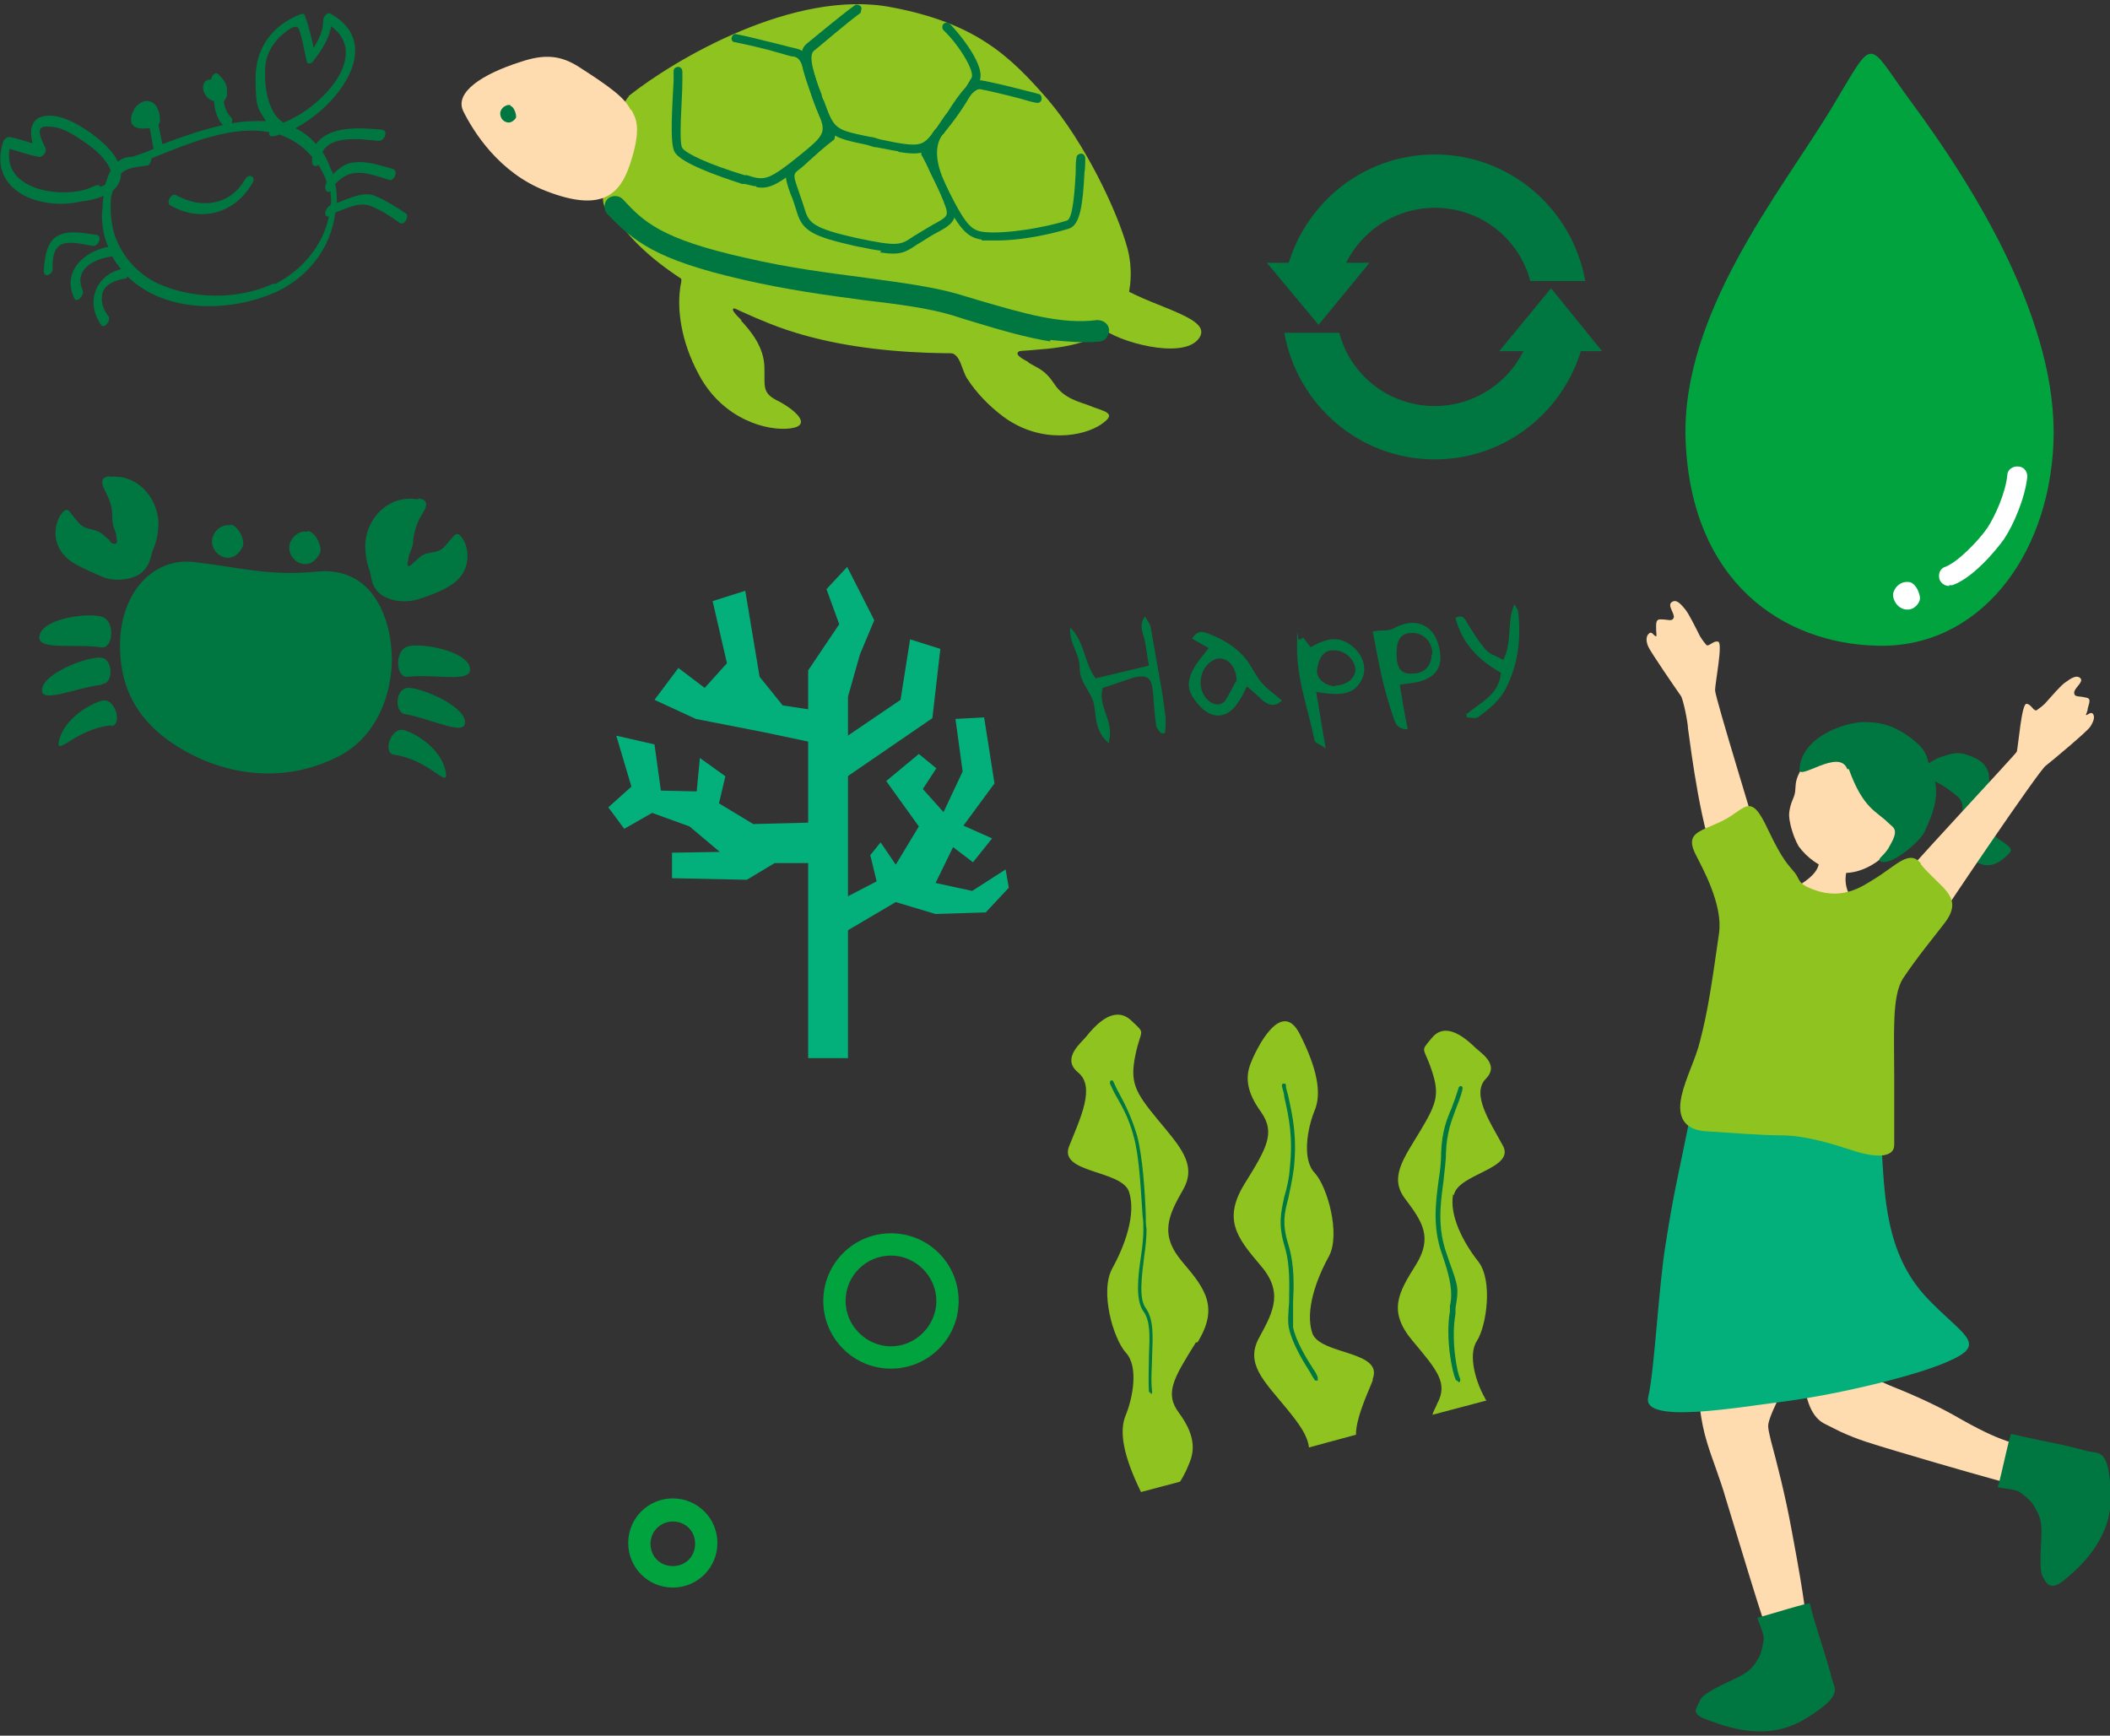 <?xml version="1.0" encoding="UTF-8"?>
<svg xmlns="http://www.w3.org/2000/svg" version="1.1" viewBox="0 0 265 218">
  <rect x="0" y="0" width="265" height="218" fill="#333333" stroke="none"/>
  <defs>
    <style>
      .cls-1 {
        fill: #00a33e;
      }

      .cls-2 {
        fill: #fff;
      }

      .cls-3 {
        fill: #ffdbb0;
      }

      .cls-4 {
        fill: #007741;
      }

      .cls-5 {
        fill: #03af7a;
      }

      .cls-6 {
        fill: #8fc31f;
      }
    </style>
  </defs>
  <!-- Generator: Adobe Illustrator 28.7.3, SVG Export Plug-In . SVG Version: 1.2.0 Build 164)  -->
  <g>
    <g id="Layer_1">
      <g>
        <g>
          <path class="cls-4" d="M180.2,51c-5.8,0-10.6-3.9-12-9.2h-6.9c1.6,9,9.4,15.9,18.9,15.9s17.3-6.9,18.9-15.9h-6.9c-1.4,5.3-6.3,9.2-12,9.2h0Z"/>
          <polygon class="cls-4" points="194.8 36.2 188.3 44.1 201.2 44.1 194.8 36.2"/>
        </g>
        <g>
          <path class="cls-4" d="M180.2,26.1c5.8,0,10.6,3.9,12,9.2h6.9c-1.6-9-9.4-15.9-18.9-15.9s-17.3,6.9-18.9,15.9h6.9c1.4-5.3,6.3-9.2,12-9.2h0Z"/>
          <polygon class="cls-4" points="165.6 40.8 159.1 33 172 33 165.6 40.8"/>
        </g>
      </g>
      <g>
        <path class="cls-4" d="M139.2,93.3c-1.7-1.5-1.5-3.2-1.8-4.8-.3-1.6-1.8-2.7-1.8-4.6s-1.3-2.9-1.2-5.1c1.9,1.9,1.7,4.4,3.2,6.4,2.1-.5,4.2-1,6.7-1.6-.2-1-.3-2-.5-3-.1-.9-.9-1.9,0-3.2.3.6.6.9.7,1.3.4,2.3.8,4.5,1.2,6.8.3,1.6.5,3.1.7,4.7,0,.6,0,1.3-.1,1.9h-.5c-.2-.3-.6-.7-.6-1-.2-1.4-.3-2.9-.4-4.3-.2-1.7-.7-2.1-2.4-1.7-1.3.4-2.6.9-3.9,1.3-.7,2.2,1.4,4.1.8,6.6h0v.3Z"/>
        <path class="cls-4" d="M149.7,80.3c.6-1.2,1.4-1,2.1-.7,1.8.7,3.5,1.7,4.7,3.2.7.9,1.2,2.1,2,3,.7.8,1.6,1.4,2.5,2.2-1,.9-1.7.5-2.4,0-.6-.6-1.3-1.2-2-1.8-.4.8-.7,1.5-1.1,2-1.3,2.1-3.3,2.2-4.9.4-1.5-1.7-1.7-2.8-.6-4.8.5-.8,1.1-1.5,1.8-2.4-.7-.4-1.4-.8-2.1-1.2h0ZM155.3,85.5c0-2.1-1.6-3.3-2.9-2.6-1.9,1-2.2,3.9-.5,5.2.7.5,1.4.5,1.9,0,.6-.9,1.1-1.9,1.4-2.5h.1Z"/>
        <path class="cls-4" d="M172.5,79.3c1-.2,1.6,0,2.4-.3,3.1-1.8,5.7-.3,6,3.3.1,1.6-.7,2.7-2.3,3.2-.8.3-1.7.3-2.8.5.3,1.8.6,3.7,1,5.6-1.4,0-1.6-.9-1.8-1.5-1.2-3.4-1.9-7-2.6-10.8h.1ZM179.9,82.2c0-1.6-1.1-2.7-2.5-2.7s-2,.7-2,2.6.6,2.6,2,2.5c1.5,0,2.4-1,2.4-2.4h.1Z"/>
        <path class="cls-4" d="M163.7,80.1c.3.4.6.8.9,1.2,2.4-1.4,3.9-1.3,5.4,0,1.3,1.2,1.7,2.8,1,4.1-.9,1.7-2.3,2.1-5.7,1.5.4,2.2.7,4.4,1.2,7.1-.8-.6-1.4-.7-1.4-1-.8-3.9-2.2-7.6-2.2-11.6s.1-.7.2-1.1c.2,0,.4,0,.5-.2h.1ZM167.7,86.1c1.2,0,2.3-.7,2.5-1.7.2-1.2-1-2.6-2.4-2.7-1.4-.2-2.2.7-2.4,2.6,0,.9.9,1.8,2.3,1.9h0Z"/>
        <path class="cls-4" d="M184.2,89.7c1.7-1.5,4.1-2.4,4.3-5.2-2.8-1.6-4.9-3.7-5.7-6.9,1-.5,1.2.2,1.5.7.7,1.1,1.4,2.3,2.3,3.3.5.6,1.4.8,2.2,1.3,1.2-2.4.4-4.8,1.4-7,.2.4.5.7.5,1.1.3,3.2,0,6.2-1.4,9.1-.8,1.8-2.2,2.9-3.7,4-.3.2-.9,0-1.4,0,0-.2,0-.4-.1-.6h0v.2Z"/>
      </g>
      <g>
        <path class="cls-3" d="M228.4,107.5c.8.7,3,1.3,3.8,1-2.1,5.2,4.6,6.3,2.2,10.3-1.7,3.8-5.2,5.8-8,4.9-2.3-.8-5.7-3.5-5.1-8.6.8-3,8-4.1,7.1-7.6Z"/>
        <g>
          <path class="cls-3" d="M236.4,107.7c-2.1,1.8-4.5,2.3-6.2,1.7-1.7-.6-3.2-1.6-4.3-3.1-.8-1.4-1.2-3.2-1.2-3.9s.2-1.4.5-2.1c.7-1.5-.4-1.9,1.8-4.8.7-.9,4.3-4.7,9-3.5,4.2,1.1,4.8,11.7.5,15.6h-.1Z"/>
          <path class="cls-4" d="M232,96.6c-1-2.7-6.2,1.6-6,0,.3-4.3,6.2-6,8.3-5.9,2.2,0,4,.6,6.2,2.4,1.9,1.6,1.4,2.4,2,3.5,1.4,2.9.3,5.5-.8,7.9-.5,1.1-4.1,4.3-5.5,3.7-.6-.3.5-.7,1.1-1.9,1.3-2.2.5-2.3-.2-3-1.4-1.4-3.1-1.7-4.9-6.7h-.2Z"/>
          <path class="cls-4" d="M240.5,97.1c.8-.5,2.2-1.7,3.2-2s1.9-.7,3-.4c1.6.5,2.3.9,2.8,1.8.5.7.5,3.1-.2,4.4-.7,1.8.2,2.9.8,3.7.9,1.1,3,1.7,2.3,2.5-1.9,2.1-3.4,1.8-4.7.8-4.2-3.1.5-6-2-8s-2.9-1.7-5.1-2.8h-.1Z"/>
        </g>
        <path class="cls-3" d="M215.8,109c-2.1-4.3-3.4-14.6-3.8-17.5,0-.7-.6-3.7-.9-4.1-.7-1-3.8-5.5-4.1-6.2s-.3-1.4.2-1.7c.3-.2.6.5.8.4.1,0,0-.4,0-.8,0-.8-.1-1.4.7-1.3.8,0,1.3.3,1.5-.2s-.9-1.6-.2-2c.6-.4,1.2.4,1.7,1,.4.5,1.2,2.1,1.8,3.3.3.5.7,1,.8,1.1.3.3.9-.6,1.5-.4s-.4,5.2-.4,6.1,5.4,18.3,5.6,19.3c.2,1.2-5,3-5,2.9h-.2Z"/>
        <path class="cls-3" d="M243.2,116c1-1.7,12.8-19.1,13.7-19.8s5.2-4.3,5.6-4.9.7-1.3.3-1.7c-.3-.2-.7.3-.8.2-.1,0,.2-.4.2-.8.2-.8.5-1.3-.3-1.4-.8-.2-1.4,0-1.4-.6s1.2-1.3.8-1.8c-.5-.5-1.2,0-1.9.5-.5.3-1.7,1.7-2.6,2.7-.4.4-.9.7-1,.8-.4.2-.7-.8-1.3-.8s-1,5.1-1.2,6c0,.2-15.2,16.4-15.6,17.3-.5,1.1,5.7,4.3,5.7,4.2h-.2Z"/>
        <path class="cls-3" d="M227.2,204.7c-.8-3.4-.2-2-2.2-12.6-.8-4.4-1.9-8.6-2.6-11.2-.2-.9-.4-1.6-.3-2.1.7-3.5,9.4-16,5.1-19.2-2-1.5-10.5-3.5-11.5-2-2.1,3.1-2.7,15.5-2.2,19.3.2,1.6.5,3,.9,4.3.7,2.3,1.6,4.4,2.4,7.2,2.4,7.9,3.8,12.5,4.7,15.2s6.5,4.8,5.7,1.1h0Z"/>
        <path class="cls-3" d="M258.6,183.1c-6.5-2.3-6.5-1.5-13.3-5.4-2.5-1.4-5.7-2.8-8-3.7-1.4-.6-2.4-1.1-2.4-1.6-.2-2.7,4-7.4,2.3-8.3-2-1.1-10.4-3-10.5-1.4-.3,5.8-1.2,14.2,2.4,16.1.8.4,1.4.7,2,1,2.4,1.1,3.9,1.5,7.2,2.5,7.4,2.2,11.7,3.4,14.3,4.1,2.6.7,8.6-2.3,6-3.2h0Z"/>
        <path class="cls-5" d="M226.3,135.4c3.5.8,9.7,2.5,10,8.5.4,6,.4,13.4,5.6,19,4.4,4.7,7.8,5.8,3.2,7.9-3.9,1.9-14.1,4.3-20.8,5.2-6.3.8-18.1,2.9-17.3-.5s1.3-13.9,2.2-19.3c1.1-7,1.5-8.1,3.2-16.6.8-3.8,9.9-5,13.9-4.1h0Z"/>
        <path class="cls-6" d="M241.3,108.5c-1.5-1.9-3.1.2-5.9,1.9-1.6,1-3.7,2.4-6.8,1.6-3-.9-2.4-1.4-3.2-2.4s-1.5-1.5-3.3-5.3c-2.4-5.2-2.8-2.5-6.2-1-2.6,1.2-4.3,1.4-2.9,4.1.8,1.6,3.4,6.2,2.9,9.8-.9,6.3-1.4,9.8-2.4,13.6-.5,2.1-1.8,4.6-2.3,6.8-.3,1.4-.7,4.3,3.2,4.5,3.1.2,7.1.5,9.3.5,3.2,0,6.8,1.2,9,1.9,2.7.9,5.2,1,5.2-.7v-8.5c0-5.6-.3-10.2,1.1-12.4,1.8-2.7,3.8-5.1,5.1-6.8,2.8-3.5-.4-4.5-2.9-7.6h0Z"/>
        <path class="cls-4" d="M230.1,211c-.2-1-.8-2.8-.9-3.2-.3-1-1.4-4.3-1.9-6.4,0-.2-5.1,1.4-6.6,1.8.6,1.6.9,2.3.8,2.8-.2,1.1-.3,1.8-.8,2.5-.4.7-.9,1.4-2.3,2.1-2,1-4.5,2-4.9,3s-1.3,1.6.9,2.4,7.4,2.9,12.3-.1c4.9-3,3.7-3.7,3.4-5h0Z"/>
        <path class="cls-4" d="M262.3,182.3c-1-.3-2.8-.7-3.2-.8-1-.2-4.4-.9-6.5-1.4-.2,0-1.2,5.1-1.7,6.7,1.7.3,2.4.3,2.9.7.9.7,1.4,1.1,1.8,1.9.4.7.8,1.4.8,3s-.4,4.9.2,5.7c.3.5.8,1.9,2.6.4,1.8-1.5,6.1-5.1,5.9-10.8s-1.4-5.1-2.7-5.4h0Z"/>
      </g>
      <g>
        <path class="cls-1" d="M240.1,12.9c-5.9-8-4.4-8.7-10.2.9-6.2,10.2-18.8,25.6-18.2,41.5.7,17.8,12.2,25.5,24,25.8,12.6.4,21.6-10.9,22.2-25.5.6-14.9-9.6-31.6-17.8-42.7h0Z"/>
        <path class="cls-2" d="M244.8,73.6c-.5,0-1-.3-1.2-.8-.2-.6,0-1.4.7-1.6,1.6-.6,4.2-3.3,5.3-4.9,1-1.5,2.3-4.5,2.5-6.6,0-.7.7-1.2,1.4-1.1.7,0,1.2.7,1.1,1.4-.3,2.6-1.7,5.9-2.9,7.7-1,1.4-3.9,4.9-6.5,5.8h-.4Z"/>
        <path class="cls-2" d="M239.7,73.1c.9,0,1.6,1.7,1.4,2.3-.2.6-.9,1.4-2,1.1-1-.3-1.5-1.4-1.3-2.1.3-.9,1.1-1.4,1.9-1.3h0Z"/>
      </g>
      <path class="cls-1" d="M111.9,171.9c-4.7,0-8.5-3.8-8.5-8.5s3.8-8.5,8.5-8.5,8.5,3.8,8.5,8.5-3.8,8.5-8.5,8.5ZM111.9,157.7c-3.2,0-5.7,2.6-5.7,5.7s2.6,5.7,5.7,5.7,5.7-2.6,5.7-5.7-2.6-5.7-5.7-5.7Z"/>
      <path class="cls-1" d="M84.5,199.4c-3.1,0-5.6-2.5-5.6-5.6s2.5-5.6,5.6-5.6,5.6,2.5,5.6,5.6-2.5,5.6-5.6,5.6ZM84.5,191.1c-1.5,0-2.8,1.2-2.8,2.8s1.2,2.8,2.8,2.8,2.8-1.2,2.8-2.8-1.2-2.8-2.8-2.8Z"/>
      <g>
        <g>
          <path class="cls-6" d="M150.2,168.6c-2.8,4.5-4,6.4-2.1,8.9,1.9,2.6,2,4.5,1.3,6.2-.2.5-.6,1.5-1.2,2.4h0l-4.9,1.3h0c-2.2-4.5-2.8-7.6-1.9-9.7.9-2.2,1.6-6.1,0-7.8-1.6-1.8-3.3-7.7-1.7-10.6s3-6.8,2.1-9.6-9-2.3-7.5-5.8c1.4-3.5,3.3-7.4,1.1-9.2s.5-3.8,1.1-4.6c1.6-2,3.7-3.7,5.6-1.9,1.9,1.8,1.2.9.5,4.3-.7,3.4-.1,4.6,2.7,8s5.1,5.7,3.3,8.9c-1.9,3.3-3,5.7-.1,9.1,2.9,3.4,4.6,5.7,1.9,10.1h-.2Z"/>
          <path class="cls-4" d="M144.6,175c-.1,0-.2-.1-.3-.2-.1-1.6,0-3.2,0-4.6.1-2.3.2-4.3-.7-5.5-1-1.4-.7-4.3-.3-6.9.2-1.3.3-2.5.3-3.3s0-1.1-.1-1.8c-.2-2.9-.4-7.4-1.1-9.9-.6-2.3-1.4-3.7-2.2-5.1-.3-.5-.5-1-.8-1.6,0-.1,0-.3.1-.4.1,0,.3,0,.3.1.3.6.5,1.1.8,1.6.8,1.5,1.5,2.9,2.2,5.2.7,2.6,1,7.1,1.1,10,0,.7,0,1.3.1,1.8,0,.9-.1,2.1-.3,3.4-.3,2.5-.7,5.3.2,6.5,1,1.4.9,3.5.8,5.9,0,1.4-.2,3,0,4.6,0,.1,0,.3-.2.3h0Z"/>
        </g>
        <g>
          <path class="cls-6" d="M172.4,173.4c-1,2.4-2.1,4.9-2.1,6.8l-5.9,1.6c-.2-1.5-1.1-2.8-2.9-5-2.8-3.4-5.2-5.6-3.3-8.9,1.8-3.3,3-5.7,0-9.1-2.9-3.4-4.6-5.7-1.9-10.1,2.8-4.5,3.9-6.4,2.1-9-1.9-2.6-2-4.5-1.3-6.2.7-1.8,3.8-8.1,6.1-3.7,2.3,4.5,2.8,7.6,1.9,9.7-.9,2.2-1.6,6.1,0,7.8s3.3,7.7,1.8,10.5c-1.6,2.9-3,6.8-2.1,9.6s9,2.2,7.6,5.8h0v.2Z"/>
          <path class="cls-4" d="M165.3,173.4s-.2,0-.2-.1c-.2-.3-.4-.6-.6-1-.9-1.4-2.2-3.6-2.6-5.4-.2-.8-.1-2,0-3.3,0-2.1.2-4.6-.6-7.2-.8-2.7-.4-4.2,0-6.1.3-1,.6-2.2.7-3.7.4-3.7-.1-6.2-.7-8.8,0-.4-.2-.9-.3-1.4,0-.1,0-.3.2-.3s.3,0,.3.2c0,.5.2.9.3,1.4.6,2.7,1.1,5.2.7,9-.2,1.6-.5,2.8-.7,3.8-.5,1.9-.8,3.2,0,5.8s.7,5.2.6,7.3v3.1c.3,1.6,1.6,3.8,2.5,5.2.3.4.5.8.6,1.1v.4h-.2Z"/>
        </g>
        <g>
          <path class="cls-6" d="M182.5,150c-.5,2.7,1.3,6.1,3.2,8.5,1.8,2.4,1,8-.2,9.9-1.2,1.8-.1,5.3,1,7.2,0,.1.1.2.2.3l-6.8,1.8c.1-.4.4-.9.6-1.4,1.4-2.6,0-4.2-3.1-7.9s-1.8-6,.4-9.5.8-5.5-1.3-8.3c-2.1-2.7-.2-5.1,1.9-8.6s2.4-4.6,1.4-7.6-1.5-2.2,0-4c1.5-1.9,3.6-.6,5.3,1,.6.7,3.4,2.2,1.5,4.1-1.8,1.9.4,5.2,2.1,8.3,1.8,3-5.6,3.6-6.1,6.3h0Z"/>
          <path class="cls-4" d="M183,173.4s-.2,0-.2-.2c-.4-.8-1.3-5.1-.7-8.5v-.7c.4-1.6,0-3.5-.7-5.6l-.3-.9c-1.2-3.4-.8-6.4-.4-9.4.2-1.2.3-2.3.3-3.4.1-2.6.7-4.1,1.3-5.5.3-.8.6-1.6.9-2.6,0-.1.2-.2.3-.2s.2.2.2.3c-.2,1-.6,1.9-.9,2.7-.5,1.4-1.1,2.8-1.2,5.4,0,1.2-.2,2.3-.3,3.5-.4,2.9-.8,5.9.4,9.2l.3.9c1.2,3.3,1.2,3.4.8,5.9v.7c-.6,3.3.2,7.5.6,8.2,0,.1,0,.3-.1.4h-.1l-.2-.2Z"/>
        </g>
      </g>
      <g>
        <polygon class="cls-5" points="109.8 77.9 106.4 71.2 103.8 74 105.4 78.4 101.5 84.2 101.5 86.9 101.5 132.9 106.5 132.9 106.5 87.5 108 82.2 109.8 77.9"/>
        <polygon class="cls-5" points="102.5 103.3 94.6 103.5 90.3 100.9 91.1 97.5 87.9 95.2 87.5 99.4 83 99.3 82.2 93.5 77.4 92.4 79.3 98.8 76.4 101.4 78.4 104.1 81.9 102.1 86.6 103.8 90.4 107 84.4 107.1 84.4 110.3 93.8 110.5 97.3 108.4 102.4 108.4 102.5 103.3"/>
        <polygon class="cls-5" points="104.7 113.5 110.1 110.7 109.3 107.4 110.6 105.8 112.5 108.6 115.4 103.8 111.3 98.1 115.4 94.7 117.6 96.5 115.9 99.1 118.5 102 120.9 96.9 120 90.3 123.6 90.1 124.9 98.4 121 103.7 124.6 105.3 122.2 108.3 119.7 106.4 117.5 110.9 122.1 111.9 126.3 109.2 126.7 111.5 123.8 114.6 117.5 114.8 112.5 113.3 103.5 118.6 104.7 113.5"/>
        <polygon class="cls-5" points="95.4 85 98.3 88.6 102.9 89.3 102.7 93.4 96.1 92 87.4 90.3 82.2 87.9 85.2 83.9 88.5 86.4 91.3 83.3 89.5 75.5 93.6 74.2 95.4 85"/>
        <polygon class="cls-5" points="105.3 93.2 113.1 87.9 114.3 80.3 118.1 81.5 117.1 90.2 104.7 98.7 105.3 93.2"/>
      </g>
      <g>
        <path class="cls-6" d="M95.6,20.2c8.3,2.5,21.3,5.5,27.5,6.9,6.9,1.6,15.1,1.2,16.4,6,1.3,4.8,2.7,9.6-7.9,10.7-10.5,1-24.2,1.1-34.8-3.1-10.1-4-18.6-9.7-21-16.4-.4-1,1.7-4.2,2.1-6.1.6-2.8,12.7.6,17.6,2.1h0Z"/>
        <path class="cls-6" d="M140.8,36.1c4.6,2.7,11.8,3.9,9.7,6.5s-10.2.3-12.1-1.4c-1.9-1.7.5-6.3,2.4-5.1h0Z"/>
        <path class="cls-6" d="M78.9,12.1c5.9-4.7,20.9-13.5,33-11.2,10.7,2,15,6.2,19.7,11.6,4.6,5.4,8.7,13.9,10,18.7s-.1,13.3-9.8,10.9c-5.8-1.4-13.6-4.3-26.2-5.6-9-.9-26.3-4.4-29.7-10.6-.5-1,0-6.4.5-8.3.4-2.1,2.2-5.2,2.6-5.5h-.1Z"/>
        <path class="cls-6" d="M93.1,40.3c1.3,1.4,2.8,3.3,2.9,5.7s-.4,3.3,1.6,4.3,4.6,3.1,1.7,3.5-8.5-1.1-11.5-6.7c-2.4-4.4-2.7-8.4-2.4-10.7,0-.6.4-1.3,0-1.7-1.4-1.1,0-1.5.9-1.3.7.2,3.3.6,4.6,1.7,1.4,1.2,3.2,4.1,1.8,3.7-1.5-.4,0,1,.4,1.4h0Z"/>
        <path class="cls-3" d="M79.2,13.8c-.7-1.5-2.6-2.9-6.5-5.4-2.2-1.4-4.2-1.7-7.4-.6-4.7,1.5-8.3,3.8-7.1,6.2,1.2,2.4,4.4,7.7,10.4,10,7.2,2.8,9.3.2,10.5-3.3,1.6-4.8.7-5.9.2-6.9h0Z"/>
        <path class="cls-6" d="M129.1,45.5c1.3.8,2.1.9,3.3,2.7,1.2,1.9,3.3,2.3,4.3,2.7,1.9.8,3.8.9,1.6,2.4s-7.5,2.5-12.2-.9c-1.9-1.4-3.5-3.1-4.6-4.8-.8-1.2-.8-3.1-2.2-3.3-3.7-.4-.9-2.1,1.1-2.5,3.2-.8,10.5,1.4,7.9,2.2-1.3.4.2,1.1.9,1.5h-.1Z"/>
        <path class="cls-4" d="M64.1,13.3c.5.1.8,1.2.7,1.5-.2.3-.7.8-1.3.5-.6-.2-.8-1-.6-1.4.2-.5.8-.8,1.2-.7h0Z"/>
        <path class="cls-4" d="M112.8,19c-.7-.1-1.6-.3-2.7-.5-.4,0-.8-.2-1.2-.3-4.3-.9-5.1-1.1-6.5-4.9,0-.4-.3-.8-.4-1.1-1.2-3.3-2-5.6-.7-6.7,1-.8,4.1-3.4,6-4.8.2-.2.6-.1.8.1.2.2,0,.6,0,.8-1.9,1.4-4.9,4-5.9,4.8-.7.6,0,3,1,5.5,0,.4.3.7.4,1.1,1.2,3.3,1.4,3.3,5.7,4.2.4,0,.8.2,1.2.3,5.1,1.1,5.3.8,6.6-.7,0-.2.3-.3.4-.5,1.7-2,2.7-3.6,3.6-5,.3-.5.6-1,.9-1.5.5-.7-1.4-4-3.5-6-.2-.2-.2-.6,0-.8s.6-.2.8,0c.8.8,4.9,5.5,3.6,7.4-.3.5-.6.9-.9,1.4-.9,1.5-1.9,3.1-3.7,5.2-.2.2-.3.3-.4.5-1.2,1.5-1.9,2.1-4.9,1.6h-.1Z"/>
        <path class="cls-4" d="M123.3,30.1c-2-.3-2.9-1.5-5.2-6-2.5-4.8-2.5-5.2-.7-7.8l.2-.2c.5-.7.9-1.4,1.4-2,1.6-2.5,2.8-4.2,4.3-4,1.1.2,3.3.7,5.2,1.2.7.2,1.3.3,1.9.5.3,0,.5.4.4.7,0,.3-.4.5-.7.4-.6-.1-1.2-.3-1.9-.5-1.9-.5-4-1-5.1-1.2-.8-.1-2,1.7-3.2,3.5-.4.7-.9,1.4-1.4,2.1l-.2.2c-1,1.5-.8,3.7.7,6.7,2.7,5.4,3.2,5.4,5.6,5.5,3.9,0,8.2-1.1,9.4-1.5.8-.2,1-4.3,1.1-6,0-.7,0-1.4.1-1.9,0-.3.3-.5.6-.5s.5.3.5.6c0,.5,0,1.1-.1,1.8-.2,3.8-.5,6.5-1.9,7-1.6.5-5.8,1.6-9.7,1.5h-1.3Z"/>
        <path class="cls-4" d="M95,23.4c-.4,0-.9-.2-1.5-.3h-.3c-3.4-1.1-7.5-2.6-8.4-3.9-.6-.8-.5-3.8-.2-9v-1.3c0-.3.3-.5.6-.5s.5.3.5.6v1.3c0,2.1-.5,7.6,0,8.3s3.2,2,7.8,3.4h.3c2.2.7,2.6.8,6.9-2.7,3.1-2.5,3-2.8,2-5.3-.3-.6-.6-1.4-.9-2.4-.2-.7-.4-1.4-.6-1.9-.5-1.8-.7-2.4-1.5-2.6-.5,0-1.2-.3-2-.5-1.7-.5-3.9-1-5.4-1.3-.3,0-.5-.3-.4-.6s.3-.5.6-.4c1.6.3,3.8.9,5.5,1.3.8.2,1.5.4,2,.5,1.4.3,1.8,1.5,2.3,3.3.2.5.3,1.2.6,1.9.3,1,.6,1.7.9,2.4,1.1,2.9,1.2,3.6-2.4,6.5-3.6,3-4.8,3.6-6.4,3.3h0Z"/>
        <path class="cls-4" d="M110.7,31.5c-.8-.1-1.9-.3-3.3-.6-5.3-1.2-6.6-1.9-7.3-4.2-.3-.9-.5-1.7-.8-2.3-.6-1.7-1-2.8,0-3.7.4-.3.8-.7,1.3-1.2,1-.9,2.1-1.9,3.4-2.9.2-.2.6-.1.8.1s0,.6,0,.8c-1.2.9-2.3,1.9-3.3,2.8-.5.5-1,.9-1.4,1.2-.5.4-.4.8.2,2.5.2.6.5,1.4.8,2.4.5,1.6,1.1,2.3,6.5,3.5,5.2,1.1,5.5.9,7.1-.2.2-.1.3-.2.5-.3.8-.5,1.5-.9,2-1.2,1.7-.9,1.9-1.1,1.6-2.1-.4-1.2-1.1-2.7-2-4.5-.3-.7-.7-1.5-1.1-2.2,0-.3,0-.6.3-.7s.6,0,.7.3c.4.8.7,1.5,1.1,2.2.9,1.8,1.6,3.3,2,4.6.6,1.9-.6,2.6-2.1,3.4-.6.3-1.2.7-2,1.2-.2.1-.3.2-.5.3-1.5,1-2.1,1.4-4.7,1h0l.2-.2Z"/>
        <path class="cls-4" d="M132,42.9c-3.1-.5-6.2-1.4-9.5-2.4-1-.3-2-.6-2.9-.9-3-.9-6.8-1.4-11.1-1.9-4.5-.6-9.7-1.3-15.3-2.6-10.9-2.5-13.6-4.8-16.9-8.2-.5-.5-.5-1.4,0-1.9s1.4-.5,1.9,0c2.6,2.8,4.7,5,15.5,7.4,5.6,1.3,10.6,1.9,15.1,2.5,4.4.6,8.2,1.1,11.4,2,1,.3,2,.6,3,.9,5.2,1.5,10.1,3,14.6,2.4.7,0,1.4.4,1.5,1.2,0,.7-.4,1.4-1.2,1.5-2,.2-4.1,0-6.2-.2h0v.2Z"/>
      </g>
      <g>
        <path class="cls-4" d="M42.7,94.9c-7,3.7-14.7,2.5-20.5-1.2-6.4-4-7.3-9.4-7.1-13.6.4-6.2,4.5-10.1,9.3-9.5,5.4.6,9.3,1.8,15.3,1.2,7.9-.8,9.7,7.3,9.5,11.7-.3,5.2-2.7,9.4-6.5,11.4h0Z"/>
        <path class="cls-4" d="M28.9,65.9c1,0,1.9,2,1.6,2.7s-1.1,1.7-2.3,1.4c-1.2-.3-1.8-1.6-1.5-2.5.3-1,1.3-1.7,2.2-1.5h0Z"/>
        <path class="cls-4" d="M38.6,66.7c1,0,1.9,2,1.6,2.7-.3.7-1.1,1.7-2.3,1.4-1.2-.3-1.8-1.6-1.5-2.5.3-1,1.3-1.7,2.2-1.5h0Z"/>
        <path class="cls-4" d="M12.7,81.3c-3.6-.5-8.4.5-7.7-1.6.6-2.1,6.3-2.8,7.9-2.2,1.6.6,1.3,4.1-.2,3.8Z"/>
        <path class="cls-4" d="M13.8,59.8c-1.8.2-.6,1.7-.2,2.7.2.5.5,1.1.5,2.4s.4,1.6.5,2.4c0,.3.3,1-.2,1s-.6-.4-.7-.5c-.7-.5-.8-1-2.2-1.3-1.5-.3-1.7-1-2.1-1.4-.7-.8-.9-1.7-1.8-.4-.9,1.4-1.2,4.2,1.6,6,1.2.7,2.6,1.3,3.8,1.8,1,.4,2.7.5,4.2-.2,1.7-.9,1.7-2.5,2-3.2.5-1.1.7-2.3.7-3.6-.2-3-2.6-6-6.2-5.6h0Z"/>
        <path class="cls-4" d="M52.6,62.6c1.8.3.5,1.7,0,2.7-.2.5-.5,1.1-.7,2.4,0,1.3-.5,1.6-.6,2.4,0,.3-.3,1,0,1s.6-.4.7-.5c.7-.5.8-1,2.2-1.2,1.5-.2,1.7-.9,2.1-1.3.8-.8,1-1.7,1.9-.3.8,1.4,1,4.3-1.9,5.9-1.2.7-2.6,1.2-3.9,1.6-1.1.3-2.7.4-4.2-.4-1.7-1-1.5-2.5-1.8-3.3-.4-1.1-.6-2.4-.5-3.6.3-3,2.9-5.8,6.4-5.3h.2Z"/>
        <path class="cls-4" d="M12.8,86c-3.4.4-7.9,2.5-7.5.5.3-2,5.6-4,7.3-3.9,1.6,0,1.7,3.2.3,3.3h-.1Z"/>
        <path class="cls-4" d="M14,91.1c-4.4.4-7,4-6.6,2,.6-2.8,4-4.8,5.5-5.1,1.6-.3,2.5,3,1.1,3.2h0Z"/>
        <path class="cls-4" d="M51.2,85c3.6-.4,8.3.9,7.8-1.2s-6.2-3.1-7.8-2.6c-1.7.5-1.5,4,0,3.8h0Z"/>
        <path class="cls-4" d="M50.9,89.7c3.4.6,7.7,2.9,7.5.9s-5.4-4.2-7.1-4.2-1.8,3.1-.4,3.3Z"/>
        <path class="cls-4" d="M49.5,94.8c4.4.6,6.8,4.3,6.5,2.3-.4-2.9-3.7-5-5.3-5.4s-2.7,2.9-1.2,3.1h0Z"/>
      </g>
      <g>
        <path class="cls-4" d="M30.8,22.5c-1.9,3.3-5.5,3.8-8.7,2-.6-.3-1.3,1-.7,1.3,3.9,2.2,8.1,1,10.3-2.8.5-.8-.4-1.3-.9-.5Z"/>
        <path class="cls-4" d="M51.1,26.9c-1.3-.9-2.6-1.7-4-2.3-1.4-.6-3.2.3-4.8.9,0-.8,0-1.6-.2-2.4.8-.8,1.6-1.4,2.9-1.4s2.6.5,3.9.9c.6.2,1.2-1.2.4-1.4-1.6-.4-3.1-1-4.7-.8-1.1,0-2,.7-2.8,1.5,0-.2,0-.3-.2-.5-.3-.9-.7-1.7-1.1-2.3,1.1-2.2,5-1.6,7.1-1.4.7,0,1.2-1.3.4-1.4-2.8-.3-6.7-.5-8.3,1.8-.8-.9-1.6-1.5-2.6-2,5.5-2.9,11.2-10.6,4.4-14.4-.4-.2-.9.4-.9.8,0,1.4-.6,2.5-1.2,3.5-.3-1.3-.6-2.7-1.1-4,0-.3-.4-.3-.6-.2-3.5,1.4-5.6,4.2-5.6,8s.3,3.8,1.3,5.4c-1.4,0-2.8,0-4.3.3.1-.3.1-.6-.1-.8-.5-.4-.8-1.3-.9-1.9,0,0,.1-.1.1-.2.2-.2.4-.7.3-.9v-.5c0-.7-.5-1.3-1-1.8s-.9.1-1,.6h-.2c-.5,0-.8.5-.8,1,0,.8.7,1.6,1.4,1.7h0c0,1,.4,2.3,1.1,3-2.6.6-5.2,1.5-7.6,2.4l-.5-2.4c.1-.2.2-.4.2-.6,0-.8-.3-2-1.1-2.3-.6-.3-1.3,0-1.7.4,0,0-.2.1-.2.2-.1.1-.3.3-.3.5-.3.4-.4,1-.3,1.5.3.8,1.3.8,2,.7h.3c.2.9.3,1.7.5,2.6-.9.4-1.8.7-2.7,1-.7,0-1.3.2-1.8.6-.7-1.5-2.2-2.7-3.4-3.6-1.6-1.1-3.9-2.5-5.9-2.1-1.7.3-1.8,2-1.4,3.4-1-.3-1.9-.6-2.9-.8-.3,0-.7.3-.8.6-2,6.2,4.7,8.7,9.8,7.5.9-.1,1.9-.3,2.8-.7-.1.8-.1,1.5-.2,2.3,0,1.4.2,2.8.8,4.1-3.1.6-5.8,3.1-4.3,6.4.3.8,1.3-.3,1.1-.9-1.2-2.7,1.4-4,3.7-4.3h0c.3.6.7,1.1,1.1,1.6-3.2.8-4.5,4.2-2.5,7,.4.6,1.3-.6.9-1.1-.7-.9-1-1.9-.7-3,.4-1.1,1.7-1.5,2.7-1.7.2,0,.3,0,.4-.3l.2.2c4.6,4.3,12.1,4.3,17.7,2.1,4.6-1.8,7.7-5.8,8.2-10.3,1.5-.6,3.2-1.4,4.5-.8,1.3.5,2.5,1.3,3.6,2.1.6.4,1.3-.9.7-1.3h0l.2.2ZM33.3,8.8c0-1.8.9-3.4,2.2-4.5.4-.3,1.8-1.6,2.1-.5.4,1.2.6,2.5.9,3.8,0,.5.6.5.9,0,1-1.3,1.9-2.7,2.2-4.3,5,3.7-1.3,10.3-6,12.1-2-1.2-2.4-4.6-2.3-6.6h0ZM12.6,23.5c0-.2-.2-.3-.6-.2-.6.3-1.2.5-2,.7h-.1c-4,.7-9.5-.8-8.7-5.3,1.2.3,2.4.8,3.7,1,.5.1,1-.7.8-1.1-.5-1.1-1.5-2.9.4-2.7,1.7,0,3.3,1.1,4.6,2,1.3.9,2.6,2,3.2,3.5-.3.6-.5,1.2-.7,1.8-.2.1-.4.2-.6.3h0ZM34.4,35.6c-4.5,2.1-10.2,2-14.6,0-2.3-1.1-4.1-3-5.1-5.3-.6-1.4-.8-2.8-.8-4.3s.1-1.4.3-2.1c.6-.5,1-1.2,1-2.1h0c.8-.8,2-.8,3.2-1,.4,0,.6-.5.6-.9,4.7-1.9,10.1-4.2,14.8-3.3,0,.3,0,.6.5.5.3,0,.5-.1.8-.2,1.5.5,2.9,1.4,4.1,2.8v.6c0,.6.5.7.8.4.4.7.8,1.4,1,2.1,0,0,0,.1,0,.2-.4.6,0,1.4.5,1,0,.6.2,1.2,0,1.8h0c-.6.2-1,1.5-.2,1.4h0c-.7,3.6-3.4,6.8-6.8,8.5h0Z"/>
        <path class="cls-4" d="M11.7,30.9c.7,0,1.2-1.3.4-1.4-1.5-.2-3.2-.6-4.6,0-1.7.7-1.9,3-2,4.5,0,1,1.1.5,1.1-.2,0-1.1,0-2.8,1.4-3.2,1.1-.3,2.5.1,3.7.3h0Z"/>
      </g>
    </g>
  </g>
</svg>